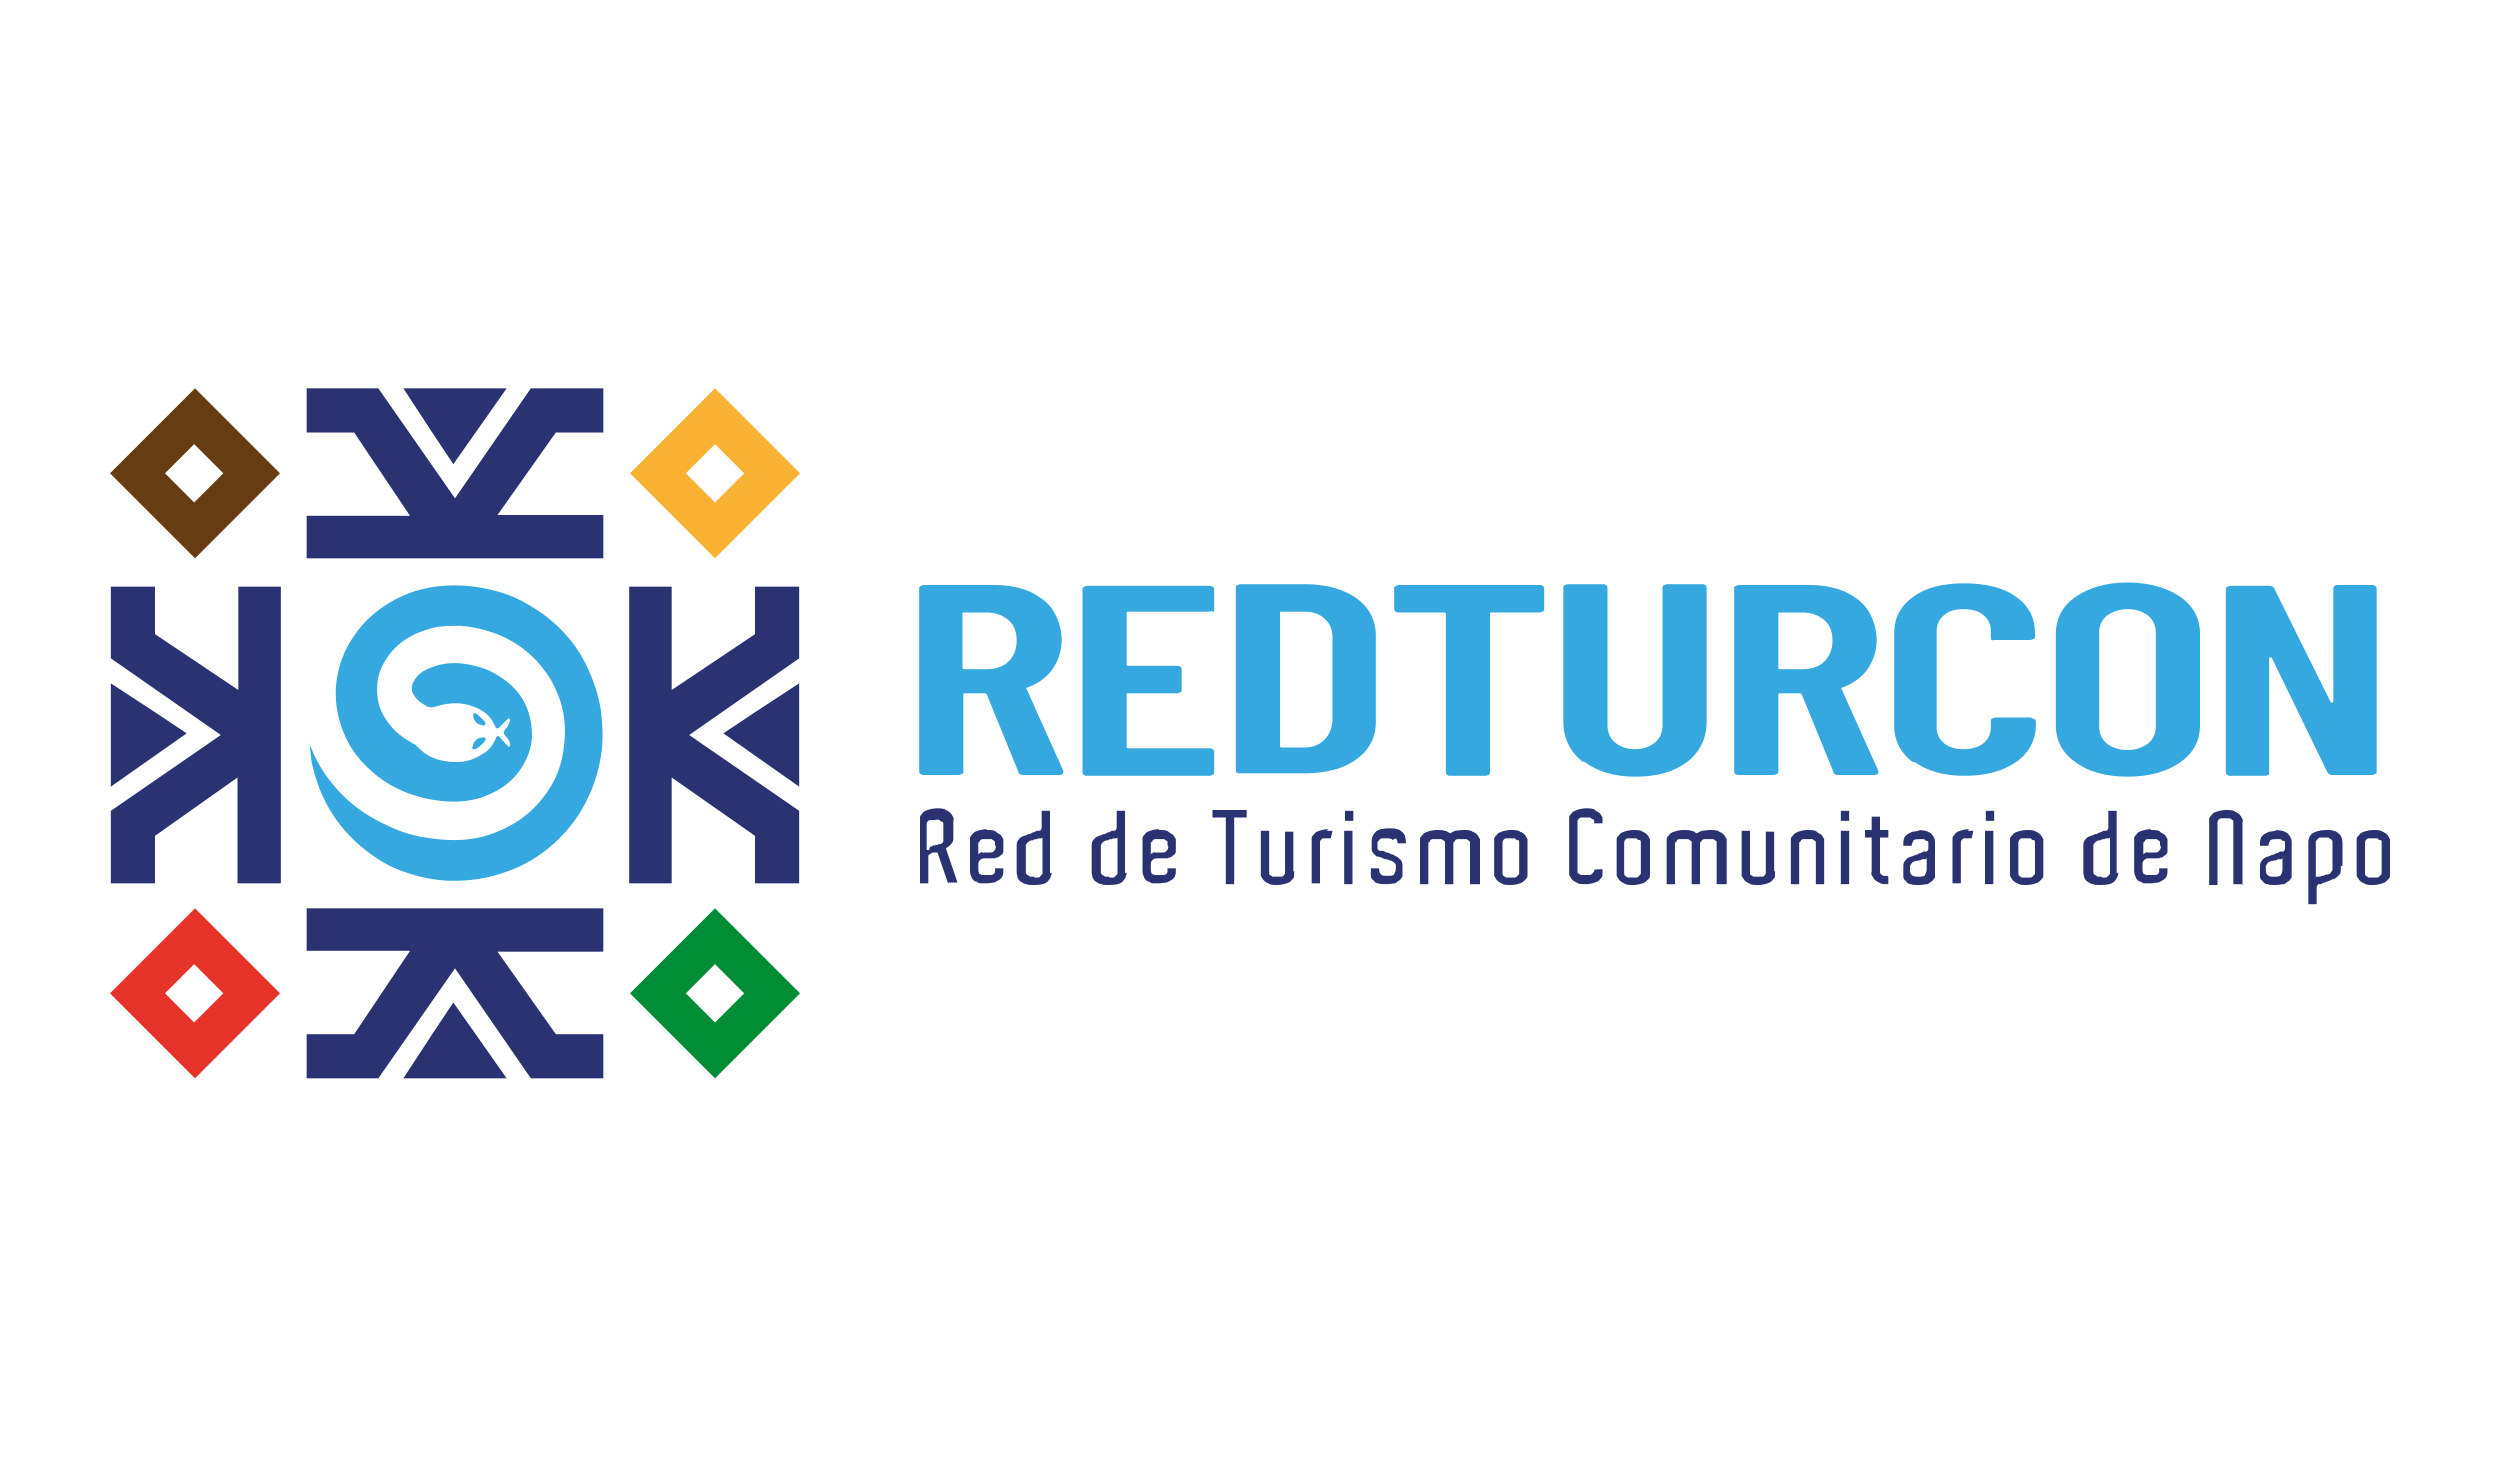 <?xml version="1.0" encoding="UTF-8"?>
<svg xmlns="http://www.w3.org/2000/svg" version="1.1" viewBox="0 0 300 175.4">
  <defs>
    <style>
      .cls-1 {
        fill: #008d36;
      }

      .cls-2 {
        fill: #663c13;
      }

      .cls-3 {
        fill: #2a3272;
      }

      .cls-4 {
        fill: #e5332a;
      }

      .cls-5 {
        fill: #f8b133;
      }

      .cls-6 {
        fill: #35a8e0;
      }
    </style>
  </defs>
  <!-- Generator: Adobe Illustrator 28.6.0, SVG Export Plug-In . SVG Version: 1.2.0 Build 709)  -->
  <g>
    <g id="Capa_1">
      <g>
        <g>
          <path class="cls-6" d="M37.1,89.2c.1.2.2.5.3.7.8,2,2,3.7,3.4,5.2,1.8,1.9,3.9,3.2,6.2,4.2,1.3.6,2.7,1,4,1.2,2.5.4,4.9.5,7.3-.2,2.6-.8,5-2.2,6.8-4.5,1.3-1.6,2.2-3.5,2.5-5.7.4-2.5.2-4.9-.8-7.1-.6-1.5-1.5-2.7-2.5-3.8-1.3-1.3-2.7-2.3-4.4-3-1.5-.6-3.1-1-4.7-1.1-1.4,0-2.8,0-4.1.5-1.9.6-3.5,1.6-4.7,3.4-.9,1.3-1.3,2.8-1.1,4.5.1,1.4.7,2.5,1.5,3.5.8,1,1.8,1.7,2.9,2.3.2,0,.3.3.5.4.8.9,1.9,1.4,3,1.6,1.6.3,3.1.2,4.5-.7.8-.4,1.4-1,1.8-2,.1-.3.3-.4.5-.1.3.3.6.7.9,1,0,0,.2.2.2.1,0,0,.2-.2.1-.3,0-.2-.1-.5-.3-.7-.6-.7-.6-.7,0-1.4.1-.2.2-.4.3-.7,0,0,0-.2-.1-.3,0,0-.2,0-.2.1-.3.3-.6.6-.9.9-.3.3-.5.3-.6-.1-.4-.9-1-1.5-1.7-1.9-1.8-1-3.6-1-5.5-.4-.3.1-.6.1-.9,0-.5-.3-1.1-.6-1.5-1.2-.5-.6-.5-1.3-.1-1.9.4-.8,1.1-1.2,1.8-1.5,1.6-.7,3.3-.8,5-.4,1,.2,2,.5,3,1.1,2.4,1.4,4,3.3,4.3,6.5.2,1.7-.3,3.3-1.2,4.7-1.2,1.9-2.9,2.9-4.8,3.6-1.9.6-3.8.6-5.7.3-1.9-.3-3.7-.9-5.4-1.9-1-.6-1.9-1.3-2.7-2.1-1.1-1.1-2-2.3-2.6-3.7-.8-1.8-1.2-3.7-1.1-5.8.2-2.5,1-4.6,2.4-6.5.9-1.3,2-2.3,3.3-3.2,1.9-1.3,4-2.1,6.2-2.4,1.6-.2,3.1-.2,4.7,0,2.2.3,4.4.9,6.4,2.1,3,1.7,5.5,4.1,7.1,7.4.8,1.7,1.4,3.4,1.7,5.3.2,1.6.3,3.3.1,4.9-.3,2.5-1.1,4.8-2.3,6.9-.9,1.6-2.1,3-3.4,4.2-1.8,1.6-3.8,2.8-6,3.5-2,.7-4,1-6.1,1-2.2,0-4.4-.5-6.5-1.3-1.8-.7-3.4-1.8-4.9-3.1-2.7-2.4-4.6-5.5-5.5-9.4-.2-.7-.2-1.5-.3-2.2,0-.1,0-.2,0-.4,0,0,0,0,0,0Z"/>
          <path class="cls-6" d="M57.9,88.5c0,0,.2,0,.2,0,.2,0,.2.2.1.4-.3.4-.7.8-1.2,1-.3,0-.4,0-.3-.3.1-.6.6-1.1,1.2-1.1Z"/>
          <path class="cls-6" d="M57.9,87c-.6,0-1.1-.5-1.1-1.1,0-.1,0-.3,0-.3,0,0,.2,0,.3,0,.4.3.7.6,1,.9,0,0,.1.2.2.4-.1,0-.2.1-.3.2,0,0,0,0-.1,0Z"/>
        </g>
        <path class="cls-1" d="M85.8,109l-10.2,10.2,10.2,10.2,10.2-10.2-10.2-10.2ZM82.3,119.2l3.5-3.5,3.5,3.5-3.5,3.5-3.5-3.5Z"/>
        <path class="cls-5" d="M85.8,46.6l-10.2,10.2,10.2,10.2,10.2-10.2-10.2-10.2ZM82.3,56.8l3.5-3.5,3.5,3.5-3.5,3.5-3.5-3.5Z"/>
        <path class="cls-4" d="M23.4,109l-10.2,10.2,10.2,10.2,10.2-10.2-10.2-10.2ZM19.8,119.2l3.5-3.5,3.5,3.5-3.5,3.5-3.5-3.5Z"/>
        <path class="cls-2" d="M23.4,46.6l-10.2,10.2,10.2,10.2,10.2-10.2-10.2-10.2ZM19.8,56.8l3.5-3.5,3.5,3.5-3.5,3.5-3.5-3.5Z"/>
        <g>
          <path class="cls-6" d="M122.2,92.6l-3.8-9.3c0,0-.1-.1-.2-.1h-2.4c-.2,0-.2,0-.2.2v9.2c0,.1,0,.2-.2.3-.1,0-.2.1-.4.1h-4.1c-.2,0-.3,0-.4-.1-.1,0-.2-.2-.2-.3v-22c0-.1,0-.2.2-.3.1,0,.2-.1.4-.1h8.5c1.6,0,3,.3,4.2.8,1.2.6,2.2,1.3,2.8,2.3s1,2.2,1,3.5-.4,2.5-1.1,3.5-1.7,1.7-3,2.2c-.1,0-.2,0-.1.2l4.4,9.8s0,0,0,.2c0,.2-.2.3-.5.3h-4.3c-.3,0-.5-.1-.6-.3ZM115.5,73.6v6.5c0,.1,0,.2.2.2h2.7c1.1,0,2-.3,2.6-.9s1-1.4,1-2.5-.3-1.9-1-2.5c-.7-.6-1.6-.9-2.6-.9h-2.7c-.2,0-.2,0-.2.2Z"/>
          <path class="cls-6" d="M145.5,73.3c-.1,0-.2.1-.4.1h-9.7c-.2,0-.2,0-.2.2v6.1c0,.1,0,.2.2.2h5.8c.1,0,.3,0,.4.1.1,0,.2.2.2.3v2.5c0,.1,0,.2-.2.3-.1,0-.2.1-.4.1h-5.8c-.2,0-.2,0-.2.2v6.2c0,.1,0,.2.2.2h9.7c.1,0,.3,0,.4.1.1,0,.2.2.2.3v2.5c0,.1,0,.2-.2.3-.1,0-.2.1-.4.1h-14.6c-.2,0-.3,0-.4-.1-.1,0-.2-.2-.2-.3v-22c0-.1,0-.2.2-.3.1,0,.2-.1.4-.1h14.6c.1,0,.3,0,.4.1.1,0,.2.2.2.3v2.5c0,.1,0,.2-.2.3Z"/>
          <path class="cls-6" d="M148.5,92.8c-.1,0-.2-.2-.2-.3v-22c0-.1,0-.2.2-.3.1,0,.2-.1.4-.1h7.7c2.6,0,4.6.6,6.2,1.7,1.5,1.1,2.3,2.6,2.3,4.5v10.3c0,1.9-.8,3.4-2.3,4.5-1.5,1.1-3.6,1.7-6.2,1.7h-7.7c-.2,0-.3,0-.4-.1ZM153.8,89.7h2.7c1,0,1.8-.3,2.4-.9s.9-1.3,1-2.3v-9.9c0-1-.3-1.8-.9-2.3-.6-.6-1.4-.9-2.5-.9h-2.7c-.2,0-.2,0-.2.2v15.9c0,.1,0,.2.2.2Z"/>
          <path class="cls-6" d="M185.1,70.3c.1,0,.2.2.2.3v2.5c0,.1,0,.2-.2.3-.1,0-.2.1-.4.1h-5.7c-.2,0-.2,0-.2.2v19c0,.1,0,.2-.2.3-.1,0-.2.1-.4.1h-4.1c-.2,0-.3,0-.4-.1-.1,0-.2-.2-.2-.3v-19c0-.1,0-.2-.2-.2h-5.4c-.2,0-.3,0-.4-.1-.1,0-.2-.2-.2-.3v-2.5c0-.1,0-.2.2-.3.1,0,.2-.1.4-.1h16.8c.1,0,.3,0,.4.1Z"/>
          <path class="cls-6" d="M189.9,91.4c-1.5-1.2-2.3-2.8-2.3-4.8v-16.1c0-.1,0-.2.2-.3.1,0,.2-.1.4-.1h4.1c.1,0,.3,0,.4.1.1,0,.2.2.2.3v16.5c0,.9.3,1.6.9,2.1.6.5,1.4.8,2.4.8s1.8-.3,2.4-.8c.6-.5.9-1.2.9-2.1v-16.5c0-.1,0-.2.2-.3.1,0,.2-.1.4-.1h4.1c.2,0,.3,0,.4.1.1,0,.2.2.2.3v16.1c0,2-.8,3.6-2.3,4.8-1.6,1.2-3.6,1.8-6.2,1.8s-4.6-.6-6.2-1.8Z"/>
          <path class="cls-6" d="M220,92.6l-3.8-9.3c0,0-.1-.1-.2-.1h-2.4c-.2,0-.2,0-.2.2v9.2c0,.1,0,.2-.2.3-.1,0-.2.1-.4.1h-4.1c-.2,0-.3,0-.4-.1-.1,0-.2-.2-.2-.3v-22c0-.1,0-.2.2-.3.1,0,.2-.1.4-.1h8.5c1.6,0,3,.3,4.2.8,1.2.6,2.2,1.3,2.8,2.3s1,2.2,1,3.5-.4,2.5-1.1,3.5-1.7,1.7-3,2.2c-.1,0-.2,0-.1.2l4.4,9.8s0,0,0,.2c0,.2-.2.3-.5.3h-4.3c-.3,0-.5-.1-.6-.3ZM213.4,73.6v6.5c0,.1,0,.2.2.2h2.7c1.1,0,2-.3,2.6-.9s1-1.4,1-2.5-.3-1.9-1-2.5c-.7-.6-1.6-.9-2.6-.9h-2.7c-.2,0-.2,0-.2.2Z"/>
          <path class="cls-6" d="M229.6,91.5c-1.5-1.1-2.3-2.6-2.3-4.4v-11.1c0-1.9.8-3.3,2.3-4.4,1.5-1.1,3.6-1.6,6.1-1.6s4.7.5,6.2,1.6c1.6,1.1,2.3,2.6,2.3,4.4v.4c0,.1,0,.2-.2.3-.1,0-.2.1-.4.1h-4.2c-.4.1-.5,0-.5-.3v-.8c0-.8-.3-1.4-.9-1.9-.6-.5-1.4-.7-2.4-.7s-1.7.2-2.3.7c-.6.5-.9,1.1-.9,1.9v11.6c0,.8.3,1.4.9,1.9.6.5,1.4.7,2.3.7s1.8-.2,2.4-.7c.6-.5.9-1.1.9-1.9v-.8c0-.1,0-.2.2-.3.1,0,.2-.1.4-.1h4.2c.2.1.3.2.4.2.1,0,.2.2.2.3v.4c0,1.8-.8,3.3-2.3,4.4-1.6,1.1-3.6,1.7-6.2,1.7s-4.6-.6-6.1-1.7Z"/>
          <path class="cls-6" d="M249.1,91.5c-1.6-1.1-2.4-2.6-2.4-4.5v-10.9c0-1.9.8-3.4,2.4-4.5,1.6-1.1,3.7-1.7,6.2-1.7s4.7.6,6.3,1.7c1.6,1.1,2.4,2.6,2.4,4.5v10.9c0,1.9-.8,3.4-2.4,4.5-1.6,1.1-3.7,1.7-6.3,1.7s-4.7-.6-6.2-1.7ZM257.8,89.2c.6-.5.9-1.2.9-2v-11.3c0-.8-.3-1.5-.9-2s-1.5-.8-2.5-.8-1.8.3-2.5.8c-.6.5-.9,1.2-.9,2v11.3c0,.8.3,1.5.9,2,.6.5,1.4.8,2.5.8s1.8-.3,2.5-.8Z"/>
          <path class="cls-6" d="M280.1,70.3c.1,0,.2-.1.4-.1h4.1c.2,0,.3,0,.4.1.1,0,.2.2.2.3v22c0,.1,0,.2-.2.3-.1,0-.2.1-.4.1h-4.7c-.3,0-.5-.1-.6-.3l-6.7-13.8c0,0,0,0-.2,0,0,0-.1,0-.1.1v13.7c0,.1,0,.2-.1.3-.1,0-.2.1-.4.1h-4.1c-.2,0-.3,0-.4-.1-.1,0-.2-.2-.2-.3v-22c0-.1,0-.2.2-.3.1,0,.2-.1.4-.1h4.6c.3,0,.5.1.6.3l6.8,13.7c0,0,0,0,.2,0,0,0,.1,0,.1-.1v-13.6c0-.1,0-.2.2-.3Z"/>
        </g>
        <g>
          <path class="cls-3" d="M113.8,106.1l-1.3-3.8c0,0-.2,0-.2,0,0,0-.1,0-.2,0h-.2c0,0-.2.1-.3.2,0,0-.1,0-.2.2,0,0,0,.2,0,.3v3h-1v-7.5c0,0,0-.2,0-.4s.1-.3.3-.5c.1-.2.3-.3.6-.4.3-.1.7-.2,1.1-.2s.9,0,1.1.2c.3.1.5.3.6.4s.2.3.3.5,0,.3,0,.4v2c0,.3,0,.5-.2.7-.1.2-.4.4-.7.6l1.4,4.1h-1.1ZM111.6,101.6c.1,0,.2,0,.3-.1s.2,0,.4-.1c.1,0,.2,0,.3-.1h.1c0,0,0,0,.1,0,.2,0,.3-.2.4-.3,0-.1,0-.2,0-.3v-1.6h0c0-.1,0-.2,0-.3,0,0,0-.2-.2-.2,0,0-.2-.1-.3-.2s-.3,0-.6,0-.4,0-.5,0-.2.1-.3.2-.1.2-.1.3c0,0,0,.2,0,.2h0v2.9c0,0,.2,0,.3,0Z"/>
          <path class="cls-3" d="M118.4,99.6c.5,0,.9,0,1.1.2s.5.3.6.4c.1.2.2.3.3.5,0,.2,0,.3,0,.4v.3h0v.3c0,.1,0,.3,0,.5s-.2.4-.4.5c0,0-.2.2-.3.2-.1,0-.2,0-.3.1-.1,0-.2,0-.3,0h-.9c-.2,0-.4,0-.6.2s-.2.3-.2.6v.5c0,.2,0,.3.1.5,0,0,0,.1.1.1s.1,0,.2.1c0,0,.1,0,.2,0s.2,0,.4,0,.4,0,.5,0c.1,0,.2,0,.3-.1.1,0,.2-.2.2-.3,0-.1,0-.2,0-.4h1v.3c0,.2,0,.4-.1.6,0,.2-.2.3-.4.5-.1,0-.3.2-.6.3-.2,0-.6.1-.9.1s-.5,0-.7,0c-.2,0-.4-.1-.5-.2-.2,0-.3-.1-.4-.2,0,0-.2-.2-.2-.3-.1-.2-.2-.5-.2-.7v-3.3h0v-.3c0,0,0-.2,0-.4,0-.2.1-.3.3-.5.1-.2.3-.3.6-.4.3-.1.7-.2,1.1-.2ZM119.4,101.4h0c0-.2,0-.3,0-.3,0,0,0-.2-.1-.2,0,0-.2-.1-.3-.2-.1,0-.3,0-.5,0s-.4,0-.6,0c-.1,0-.3.1-.3.2,0,0-.1.2-.2.2,0,0,0,.2,0,.2h0v1.3c0,0,0-.1.1-.2,0,0,.1,0,.2-.1s.1,0,.2,0c0,0,.1,0,.2,0h.7c.2,0,.3,0,.5-.2.1-.1.2-.3.2-.5h0Z"/>
          <path class="cls-3" d="M126.2,104.7c0,.4-.2.8-.5,1.1-.3.3-.9.4-1.6.4s-.7,0-.9-.1c-.3,0-.5-.2-.7-.3-.2-.1-.3-.3-.4-.5,0-.2-.1-.4-.1-.6v-.3h0v-2.5h0v-.3c0-.3,0-.6.2-.8.2-.3.4-.4.7-.5.1,0,.3-.1.5-.2.2,0,.4-.1.5-.2.2,0,.3-.1.5-.2.1,0,.2,0,.2,0,0,0,0,0,.1,0,0,0,.1,0,.2-.1,0,0,0-.1.1-.2,0,0,0-.2,0-.3v-1.8h1v7.5ZM124.1,105.3c.2,0,.4,0,.5,0,.1,0,.2-.1.3-.2s.1-.2.2-.2c0,0,0-.2,0-.3v-2.6h0v-1.6c0,0,0,.2-.1.2,0,0-.1,0-.2,0-.1,0-.3,0-.4.1-.1,0-.3,0-.4.1s-.3,0-.4.1c0,0-.2.1-.3.2,0,0-.1.1-.2.3,0,.1,0,.2,0,.4h0v2.6c0,.1,0,.2,0,.3,0,0,0,.2.2.3s.2.1.3.2c.1,0,.3,0,.5,0Z"/>
          <path class="cls-3" d="M135.2,104.7c0,.4-.2.8-.5,1.1-.3.3-.9.4-1.6.4s-.7,0-.9-.1c-.3,0-.5-.2-.7-.3-.2-.1-.3-.3-.4-.5,0-.2-.1-.4-.1-.6v-.3h0v-2.5h0v-.3c0-.3,0-.6.2-.8.2-.3.4-.4.7-.5.1,0,.3-.1.5-.2.2,0,.4-.1.5-.2.2,0,.3-.1.5-.2.1,0,.2,0,.2,0,0,0,0,0,.1,0,0,0,.1,0,.2-.1,0,0,0-.1.1-.2,0,0,0-.2,0-.3v-1.8h1v7.5ZM133.1,105.3c.2,0,.4,0,.5,0,.1,0,.2-.1.3-.2s.1-.2.2-.2c0,0,0-.2,0-.3v-2.6h0v-1.6c0,0,0,.2-.1.2,0,0-.1,0-.2,0-.1,0-.3,0-.4.1-.1,0-.3,0-.4.1s-.3,0-.4.1c0,0-.2.1-.3.2,0,0-.1.1-.2.3,0,.1,0,.2,0,.4h0v2.6c0,.1,0,.2,0,.3,0,0,0,.2.2.3s.2.1.3.2c.1,0,.3,0,.5,0Z"/>
          <path class="cls-3" d="M139.1,99.6c.5,0,.9,0,1.1.2s.5.3.6.4c.1.2.2.3.3.5,0,.2,0,.3,0,.4v.3h0v.3c0,.1,0,.3,0,.5s-.2.4-.4.5c0,0-.2.2-.3.2-.1,0-.2,0-.3.1-.1,0-.2,0-.3,0h-.9c-.2,0-.4,0-.6.2s-.2.3-.2.6v.5c0,.2,0,.3.1.5,0,0,0,.1.1.1s.1,0,.2.1c0,0,.1,0,.2,0s.2,0,.4,0,.4,0,.5,0c.1,0,.2,0,.3-.1.1,0,.2-.2.2-.3,0-.1,0-.2,0-.4h1v.3c0,.2,0,.4-.1.6,0,.2-.2.3-.4.5-.1,0-.3.2-.6.3-.2,0-.6.1-.9.1s-.5,0-.7,0c-.2,0-.4-.1-.5-.2-.2,0-.3-.1-.4-.2,0,0-.2-.2-.2-.3-.1-.2-.2-.5-.2-.7v-3.3h0v-.3c0,0,0-.2,0-.4,0-.2.1-.3.3-.5.1-.2.3-.3.6-.4.3-.1.7-.2,1.1-.2ZM140.1,101.4h0c0-.2,0-.3,0-.3,0,0,0-.2-.1-.2,0,0-.2-.1-.3-.2-.1,0-.3,0-.5,0s-.4,0-.6,0c-.1,0-.3.1-.3.2,0,0-.1.2-.2.2,0,0,0,.2,0,.2h0v1.3c0,0,0-.1.1-.2,0,0,.1,0,.2-.1s.1,0,.2,0c0,0,.1,0,.2,0h.7c.2,0,.3,0,.5-.2.1-.1.2-.3.2-.5h0Z"/>
          <path class="cls-3" d="M149.7,98.1h-1.6v8h-1v-8h-1.6v-.9h4.1v.9Z"/>
          <path class="cls-3" d="M155.3,104.5v.2c0,0,0,.2,0,.4s-.1.3-.3.5c-.1.2-.3.3-.6.4-.3.1-.7.2-1.1.2s-.9,0-1.1-.2c-.3-.1-.5-.3-.6-.4-.1-.2-.2-.3-.3-.5,0-.2,0-.3,0-.4h0v-5h1v4.7h0c0,.2,0,.3,0,.4,0,0,0,.2.1.2,0,0,.2.1.3.2.1,0,.3,0,.5,0s.4,0,.6,0c.1,0,.2-.1.3-.2,0,0,.1-.2.1-.2,0,0,0-.2,0-.2h0c0-.1,0-.1,0-.1v-4.7h1v4.8Z"/>
          <path class="cls-3" d="M159.2,99.7c.1,0,.3,0,.4,0,.1,0,.2,0,.3,0l-.2.9c0,0-.2,0-.2,0,0,0-.1,0-.2,0-.2,0-.4,0-.5,0s-.2.1-.3.2c0,0-.1.2-.1.2,0,0,0,.2,0,.2h0v4.8h-1v-5c0,0,0-.2,0-.4s.1-.3.3-.5c.1-.2.3-.3.6-.4.3-.1.7-.2,1.1-.2Z"/>
          <path class="cls-3" d="M162.4,97.3v1.2h-1v-1.2h1ZM161.3,99.7h1v6.4h-1v-6.4Z"/>
          <path class="cls-3" d="M167.1,100.8c-.1-.2-.4-.2-.8-.2s-.4,0-.5,0c-.1,0-.2.1-.3.2s-.1.2-.2.2c0,0,0,.2,0,.3v.2c0,0,0,.2,0,.3,0,0,0,.1.1.2s0,0,.2.1c0,0,0,0,.1,0,0,0,.1,0,.2,0s.3.1.5.2c.2,0,.4.1.5.2.2,0,.4.1.5.2.3.1.5.3.7.5.2.3.2.5.2.8v.6c0,.1,0,.3,0,.5,0,.2-.2.3-.3.5-.2.1-.4.3-.6.4-.3,0-.6.1-1,.1s-.8,0-1-.1c-.3,0-.5-.2-.6-.4-.2-.1-.3-.3-.3-.5,0-.2,0-.3,0-.5v-.4h1c0,.3,0,.5.2.7.1.2.4.2.8.2s.7,0,.8-.2.2-.4.2-.7,0-.3,0-.4c0-.1-.1-.2-.2-.3,0,0-.2-.1-.3-.2-.2,0-.5-.2-.7-.2-.2,0-.4-.1-.5-.2-.2,0-.3-.1-.4-.1,0,0-.2,0-.3-.1s-.2-.2-.3-.3c0-.1-.2-.2-.2-.4,0-.2,0-.3,0-.5v-.6c0-.4.2-.8.5-1.1.3-.3.9-.4,1.6-.4s.7,0,.9.1c.3,0,.5.2.6.3.2.1.3.3.4.5,0,.2.1.4.1.6v.3h-1c0-.2,0-.4-.2-.6Z"/>
          <path class="cls-3" d="M177.4,106.1h-1v-4.7h0c0-.2,0-.3,0-.3,0,0,0-.2-.1-.2,0,0-.2-.1-.3-.2-.1,0-.3,0-.5,0s-.4,0-.6,0c-.1,0-.3.1-.3.2,0,0-.1.2-.2.2,0,0,0,.2,0,.2h0v4.8h-1v-4.7h0c0-.2,0-.3,0-.3,0,0,0-.2-.1-.2,0,0-.2-.1-.3-.2-.1,0-.3,0-.5,0s-.4,0-.6,0c-.1,0-.3.1-.3.2s-.1.2-.2.2c0,0,0,.2,0,.2h0v4.8h-1v-5c0,0,0-.2,0-.4,0-.2.1-.3.3-.5.1-.2.3-.3.6-.4s.7-.2,1.1-.2.7,0,1,.1c.2,0,.4.2.6.3.2-.1.4-.2.6-.3.2,0,.6-.1,1-.1s.9,0,1.1.2c.3.1.5.3.6.4.1.2.2.3.3.5,0,.2,0,.3,0,.4h0v5Z"/>
          <path class="cls-3" d="M183.3,104.5v.2c0,0,0,.2,0,.4,0,.2-.1.3-.3.5s-.3.3-.6.4c-.3.1-.7.2-1.1.2s-.9,0-1.1-.2c-.3-.1-.5-.3-.6-.4-.1-.2-.2-.3-.3-.5,0-.2,0-.3,0-.4h0v-3.6c0,0,0-.2,0-.4,0-.2.1-.3.3-.5.1-.2.3-.3.6-.4s.7-.2,1.1-.2.9,0,1.1.2c.3.1.5.3.6.4.1.2.2.3.3.5,0,.2,0,.3,0,.4v3.4ZM182.3,104.4v-3h0c0-.2,0-.3,0-.4,0,0,0-.2-.2-.2s-.2-.1-.3-.2c-.1,0-.3,0-.6,0s-.4,0-.5,0c-.1,0-.2.1-.3.2,0,0-.1.2-.1.3,0,0,0,.2,0,.2h0v3.1h0c0,.2,0,.3,0,.4,0,0,0,.2.1.3,0,0,.2.1.3.2.1,0,.3,0,.5,0s.4,0,.6,0c.1,0,.2-.1.3-.2s.1-.2.2-.2c0,0,0-.2,0-.2h0Z"/>
          <path class="cls-3" d="M191.3,98.9h0c0-.2,0-.3,0-.4,0,0,0-.2-.2-.2,0,0-.2-.1-.3-.2-.1,0-.3,0-.6,0s-.4,0-.5,0c-.1,0-.2.1-.3.2s-.1.2-.1.2c0,0,0,.2,0,.2h0v5.6h0c0,.2,0,.3,0,.3,0,0,0,.2.1.2,0,0,.2.1.3.2.1,0,.3,0,.5,0s.4,0,.6,0c.1,0,.2-.1.3-.2,0,0,.1-.2.2-.2,0,0,0-.2,0-.2h0c0-.1,1-.1,1-.1v.3c0,0,0,.2,0,.4s-.1.3-.3.5c-.1.2-.3.3-.6.4-.3.1-.7.2-1.1.2s-.9,0-1.1-.2c-.3-.1-.5-.3-.6-.4-.1-.2-.2-.3-.3-.5,0-.2,0-.3,0-.4v-6.1c0,0,0-.2,0-.4,0-.2.1-.3.3-.5.1-.2.4-.3.6-.4.3-.1.7-.2,1.1-.2s.9,0,1.1.2.5.3.6.4c.1.2.2.3.3.5,0,.2,0,.3,0,.4v.3h-1Z"/>
          <path class="cls-3" d="M198,104.5v.2c0,0,0,.2,0,.4,0,.2-.1.3-.3.5s-.3.3-.6.4c-.3.1-.7.2-1.1.2s-.9,0-1.1-.2c-.3-.1-.5-.3-.6-.4-.1-.2-.2-.3-.3-.5,0-.2,0-.3,0-.4h0v-3.6c0,0,0-.2,0-.4,0-.2.1-.3.3-.5.1-.2.3-.3.6-.4s.7-.2,1.1-.2.9,0,1.1.2c.3.1.5.3.6.4.1.2.2.3.3.5,0,.2,0,.3,0,.4v3.4ZM196.9,104.4v-3h0c0-.2,0-.3,0-.4,0,0,0-.2-.2-.2s-.2-.1-.3-.2c-.1,0-.3,0-.6,0s-.4,0-.5,0c-.1,0-.2.1-.3.2,0,0-.1.2-.1.3,0,0,0,.2,0,.2h0v3.1h0c0,.2,0,.3,0,.4,0,0,0,.2.1.3,0,0,.2.1.3.2.1,0,.3,0,.5,0s.4,0,.6,0c.1,0,.2-.1.3-.2s.1-.2.2-.2c0,0,0-.2,0-.2h0Z"/>
          <path class="cls-3" d="M207,106.1h-1v-4.7h0c0-.2,0-.3,0-.3,0,0,0-.2-.1-.2,0,0-.2-.1-.3-.2-.1,0-.3,0-.5,0s-.4,0-.6,0c-.1,0-.3.1-.3.2,0,0-.1.2-.2.2,0,0,0,.2,0,.2h0v4.8h-1v-4.7h0c0-.2,0-.3,0-.3,0,0,0-.2-.1-.2,0,0-.2-.1-.3-.2-.1,0-.3,0-.5,0s-.4,0-.6,0c-.1,0-.3.1-.3.2s-.1.2-.2.2c0,0,0,.2,0,.2h0v4.8h-1v-5c0,0,0-.2,0-.4,0-.2.1-.3.3-.5.1-.2.3-.3.6-.4s.7-.2,1.1-.2.7,0,1,.1c.2,0,.4.2.6.3.2-.1.4-.2.6-.3.2,0,.6-.1,1-.1s.9,0,1.1.2c.3.1.5.3.6.4.1.2.2.3.3.5,0,.2,0,.3,0,.4h0v5Z"/>
          <path class="cls-3" d="M213,104.5v.2c0,0,0,.2,0,.4s-.1.3-.3.5c-.1.2-.3.3-.6.4-.3.1-.7.2-1.1.2s-.9,0-1.1-.2c-.3-.1-.5-.3-.6-.4-.1-.2-.2-.3-.3-.5,0-.2,0-.3,0-.4h0v-5h1v4.7h0c0,.2,0,.3,0,.4,0,0,0,.2.1.2,0,0,.2.1.3.2.1,0,.3,0,.5,0s.4,0,.6,0c.1,0,.2-.1.3-.2,0,0,.1-.2.1-.2,0,0,0-.2,0-.2h0c0-.1,0-.1,0-.1v-4.7h1v4.8Z"/>
          <path class="cls-3" d="M218.9,106.1h-1v-4.7h0c0-.2,0-.3,0-.3,0,0,0-.2-.1-.2,0,0-.2-.1-.3-.2-.1,0-.3,0-.5,0s-.4,0-.6,0c-.1,0-.3.1-.3.2,0,0-.1.2-.2.2,0,0,0,.2,0,.2h0v4.8h-1v-5c0,0,0-.2,0-.4,0-.2.1-.3.3-.5.1-.2.4-.3.6-.4.3-.1.7-.2,1.1-.2s.9,0,1.1.2.5.3.6.4c.1.2.2.3.3.5,0,.2,0,.3,0,.4h0v5Z"/>
          <path class="cls-3" d="M221.9,97.3v1.2h-1v-1.2h1ZM220.9,99.7h1v6.4h-1v-6.4Z"/>
          <path class="cls-3" d="M226.6,105.2v.9c-.5,0-.9,0-1.1-.2-.3-.1-.5-.3-.6-.4-.1-.2-.2-.3-.3-.5s0-.3,0-.4v-4.1h-.8v-.9h.8v-1.6h1v1.6h1v.9h-1v3.8h0c0,.2,0,.3,0,.3,0,0,0,.2.1.3s.2.1.3.2c.1,0,.3,0,.5,0h0Z"/>
          <path class="cls-3" d="M230.1,99.6c.7,0,1.2.1,1.6.4.3.3.5.6.5,1.1v3.6c0,.1,0,.3,0,.5,0,.2-.2.3-.3.5-.2.1-.4.3-.6.4-.3,0-.6.1-1,.1s-.8,0-1-.1c-.3,0-.5-.2-.6-.4-.2-.1-.3-.3-.3-.5,0-.2,0-.3,0-.5v-.6c0-.3,0-.6.2-.8.2-.3.4-.4.7-.5.1,0,.3-.1.5-.2.2,0,.4-.1.5-.2.2,0,.3-.1.5-.2s.2,0,.2,0c0,0,0,0,.1,0,0,0,.1,0,.2-.1s0-.1.1-.2c0,0,0-.2,0-.3v-.2c0,0,0-.2,0-.3,0,0,0-.2-.2-.2s-.2-.1-.3-.2c-.1,0-.3,0-.5,0-.4,0-.7,0-.8.2-.1.2-.2.4-.2.6h-1v-.3c0-.2,0-.4.1-.6,0-.2.2-.3.4-.5.2-.1.4-.2.6-.3.3,0,.6-.1.9-.1ZM231.2,102.9c0,0,0,.1-.1.2,0,0-.1,0-.2,0-.1,0-.3,0-.4.1s-.3,0-.4.1c-.1,0-.3,0-.4.1,0,0-.2,0-.3.2,0,0-.1.1-.2.3,0,.1,0,.2,0,.4,0,.3,0,.5.2.7s.4.2.8.2.7,0,.8-.2c.1-.2.2-.4.2-.7v-1.5Z"/>
          <path class="cls-3" d="M236.1,99.7c.1,0,.3,0,.4,0,.1,0,.2,0,.3,0l-.2.9c0,0-.2,0-.2,0,0,0-.1,0-.2,0-.2,0-.4,0-.5,0s-.2.1-.3.2c0,0-.1.2-.1.2,0,0,0,.2,0,.2h0v4.8h-1v-5c0,0,0-.2,0-.4s.1-.3.3-.5c.1-.2.3-.3.6-.4.3-.1.7-.2,1.1-.2Z"/>
          <path class="cls-3" d="M239.3,97.3v1.2h-1v-1.2h1ZM238.2,99.7h1v6.4h-1v-6.4Z"/>
          <path class="cls-3" d="M245.2,104.5v.2c0,0,0,.2,0,.4,0,.2-.1.3-.3.5s-.3.3-.6.4c-.3.1-.7.2-1.1.2s-.9,0-1.1-.2c-.3-.1-.5-.3-.6-.4-.1-.2-.2-.3-.3-.5,0-.2,0-.3,0-.4h0v-3.6c0,0,0-.2,0-.4,0-.2.1-.3.3-.5.1-.2.3-.3.6-.4s.7-.2,1.1-.2.9,0,1.1.2c.3.1.5.3.6.4.1.2.2.3.3.5,0,.2,0,.3,0,.4v3.4ZM244.2,104.4v-3h0c0-.2,0-.3,0-.4,0,0,0-.2-.2-.2s-.2-.1-.3-.2c-.1,0-.3,0-.6,0s-.4,0-.5,0c-.1,0-.2.1-.3.2,0,0-.1.2-.1.3,0,0,0,.2,0,.2h0v3.1h0c0,.2,0,.3,0,.4,0,0,0,.2.1.3,0,0,.2.1.3.2.1,0,.3,0,.5,0s.4,0,.6,0c.1,0,.2-.1.3-.2s.1-.2.2-.2c0,0,0-.2,0-.2h0Z"/>
          <path class="cls-3" d="M254.2,104.7c0,.4-.2.8-.5,1.1-.3.3-.9.4-1.6.4s-.7,0-.9-.1c-.3,0-.5-.2-.7-.3-.2-.1-.3-.3-.4-.5,0-.2-.1-.4-.1-.6v-.3h0v-2.5h0v-.3c0-.3,0-.6.2-.8.2-.3.4-.4.7-.5.1,0,.3-.1.5-.2.2,0,.4-.1.5-.2.2,0,.3-.1.5-.2.1,0,.2,0,.2,0,0,0,0,0,.1,0,0,0,.1,0,.2-.1,0,0,0-.1.1-.2,0,0,0-.2,0-.3v-1.8h1v7.5ZM252.2,105.3c.2,0,.4,0,.5,0,.1,0,.2-.1.3-.2s.1-.2.2-.2c0,0,0-.2,0-.3v-2.6h0v-1.6c0,0,0,.2-.1.2,0,0-.1,0-.2,0-.1,0-.3,0-.4.1-.1,0-.3,0-.4.1s-.3,0-.4.1c0,0-.2.1-.3.2,0,0-.1.1-.2.3,0,.1,0,.2,0,.4h0v2.6c0,.1,0,.2,0,.3,0,0,0,.2.2.3s.2.1.3.2c.1,0,.3,0,.5,0Z"/>
          <path class="cls-3" d="M258.1,99.6c.5,0,.9,0,1.1.2s.5.3.6.4c.1.2.2.3.3.5,0,.2,0,.3,0,.4v.3h0v.3c0,.1,0,.3,0,.5s-.2.4-.4.5c0,0-.2.2-.3.2-.1,0-.2,0-.3.1-.1,0-.2,0-.3,0h-.9c-.2,0-.4,0-.6.2s-.2.3-.2.6v.5c0,.2,0,.3.1.5,0,0,0,.1.1.1s.1,0,.2.1c0,0,.1,0,.2,0s.2,0,.4,0,.4,0,.5,0c.1,0,.2,0,.3-.1.1,0,.2-.2.2-.3,0-.1,0-.2,0-.4h1v.3c0,.2,0,.4-.1.6,0,.2-.2.3-.4.5-.1,0-.3.2-.6.3-.2,0-.6.1-.9.1s-.5,0-.7,0c-.2,0-.4-.1-.5-.2-.2,0-.3-.1-.4-.2,0,0-.2-.2-.2-.3-.1-.2-.2-.5-.2-.7v-3.3h0v-.3c0,0,0-.2,0-.4,0-.2.1-.3.3-.5.1-.2.3-.3.6-.4.3-.1.7-.2,1.1-.2ZM259.2,101.4h0c0-.2,0-.3,0-.3,0,0,0-.2-.1-.2,0,0-.2-.1-.3-.2-.1,0-.3,0-.5,0s-.4,0-.6,0c-.1,0-.3.1-.3.2,0,0-.1.2-.2.2,0,0,0,.2,0,.2h0v1.3c0,0,0-.1.1-.2,0,0,.1,0,.2-.1s.1,0,.2,0c0,0,.1,0,.2,0h.7c.2,0,.3,0,.5-.2.1-.1.2-.3.2-.5h0Z"/>
          <path class="cls-3" d="M269,106.1h-1v-7.1h0c0-.2,0-.3,0-.4,0,0,0-.2-.1-.2,0,0-.2-.1-.3-.2-.1,0-.3,0-.6,0s-.4,0-.5,0c-.1,0-.2.1-.3.2,0,0-.1.2-.1.3,0,0,0,.2,0,.2h0v7.3h-1v-7.5c0,0,0-.2,0-.4s.1-.3.3-.5c.1-.2.3-.3.6-.4.3-.1.7-.2,1.1-.2s.9,0,1.1.2c.3.1.5.3.6.4s.2.3.3.5,0,.3,0,.4h0v7.5Z"/>
          <path class="cls-3" d="M272.9,99.6c.7,0,1.2.1,1.6.4.3.3.5.6.5,1.1v3.6c0,.1,0,.3,0,.5,0,.2-.2.3-.3.5-.2.1-.4.3-.6.4-.3,0-.6.1-1,.1s-.8,0-1-.1c-.3,0-.5-.2-.6-.4-.2-.1-.3-.3-.3-.5,0-.2,0-.3,0-.5v-.6c0-.3,0-.6.2-.8.2-.3.4-.4.7-.5.1,0,.3-.1.5-.2.2,0,.4-.1.5-.2.2,0,.3-.1.5-.2s.2,0,.2,0c0,0,0,0,.1,0,0,0,.1,0,.2-.1s0-.1.1-.2c0,0,0-.2,0-.3v-.2c0,0,0-.2,0-.3,0,0,0-.2-.2-.2s-.2-.1-.3-.2c-.1,0-.3,0-.5,0-.4,0-.7,0-.8.2-.1.2-.2.4-.2.6h-1v-.3c0-.2,0-.4.1-.6,0-.2.2-.3.4-.5.2-.1.4-.2.6-.3.3,0,.6-.1.9-.1ZM273.9,102.9c0,0,0,.1-.1.2,0,0-.1,0-.2,0-.1,0-.3,0-.4.1s-.3,0-.4.1c-.1,0-.3,0-.4.1,0,0-.2,0-.3.2,0,0-.1.1-.2.3,0,.1,0,.2,0,.4,0,.3,0,.5.2.7s.4.2.8.2.7,0,.8-.2c.1-.2.2-.4.2-.7v-1.5Z"/>
          <path class="cls-3" d="M280.9,103.9v.3c0,.3,0,.6-.2.8s-.4.4-.7.5c-.1,0-.3.1-.5.2s-.4.1-.5.2c-.2,0-.3.1-.5.2-.1,0-.2,0-.2,0,0,0,0,0-.1,0,0,0,0,0-.1.1,0,0,0,.1-.1.2,0,0,0,.2,0,.3v1.8h-1v-7.5c0-.4.2-.8.5-1s.9-.4,1.6-.4.7,0,.9.1c.3,0,.5.2.6.3.2.1.3.3.4.5,0,.2.1.4.1.6v2.8ZM279.9,101.3c0-.1,0-.2,0-.3,0,0,0-.2-.2-.3,0,0-.2-.1-.3-.2-.1,0-.3,0-.5,0s-.4,0-.5,0c-.1,0-.2.1-.3.2,0,0-.1.2-.2.2,0,0,0,.2,0,.3v2.6h0v1.6c0,0,0-.2.1-.2,0,0,.1,0,.2,0,.1,0,.3,0,.4-.1.1,0,.3,0,.4-.1s.3,0,.4-.1c.1,0,.2,0,.3-.2,0,0,.1-.1.2-.3,0-.1,0-.2,0-.4h0v-2.6Z"/>
          <path class="cls-3" d="M286.8,104.5v.2c0,0,0,.2,0,.4,0,.2-.1.3-.3.5s-.3.3-.6.4c-.3.1-.7.2-1.1.2s-.9,0-1.1-.2c-.3-.1-.5-.3-.6-.4-.1-.2-.2-.3-.3-.5,0-.2,0-.3,0-.4h0v-3.6c0,0,0-.2,0-.4,0-.2.1-.3.3-.5.1-.2.3-.3.6-.4s.7-.2,1.1-.2.9,0,1.1.2c.3.1.5.3.6.4.1.2.2.3.3.5,0,.2,0,.3,0,.4v3.4ZM285.8,104.4v-3h0c0-.2,0-.3,0-.4,0,0,0-.2-.2-.2s-.2-.1-.3-.2c-.1,0-.3,0-.6,0s-.4,0-.5,0c-.1,0-.2.1-.3.2,0,0-.1.2-.1.3,0,0,0,.2,0,.2h0v3.1h0c0,.2,0,.3,0,.4,0,0,0,.2.1.3,0,0,.2.1.3.2.1,0,.3,0,.5,0s.4,0,.6,0c.1,0,.2-.1.3-.2s.1-.2.2-.2c0,0,0-.2,0-.2h0Z"/>
        </g>
        <g>
          <polygon class="cls-3" points="72.4 46.6 72.4 51.9 66.7 51.9 59.7 61.8 72.4 61.8 72.4 67 36.8 67 36.8 61.9 49.2 61.9 42.5 51.9 36.8 51.9 36.8 46.6 45.4 46.6 54.6 59.8 63.7 46.6 72.4 46.6"/>
          <polygon class="cls-3" points="52 52.1 54.4 55.7 60.8 46.6 48.4 46.6 52 52.1"/>
        </g>
        <g>
          <polygon class="cls-3" points="72.4 129.4 72.4 124.1 66.7 124.1 59.7 114.2 72.4 114.2 72.4 109 36.8 109 36.8 114.1 49.2 114.1 42.5 124.1 36.8 124.1 36.8 129.4 45.4 129.4 54.6 116.2 63.7 129.4 72.4 129.4"/>
          <polygon class="cls-3" points="52 123.9 54.4 120.3 60.8 129.4 48.4 129.4 52 123.9"/>
        </g>
        <g>
          <polygon class="cls-3" points="95.9 106 90.6 106 90.6 100.3 80.6 93.3 80.6 106 75.5 106 75.5 70.4 80.6 70.4 80.6 82.8 90.6 76.1 90.6 70.4 95.9 70.4 95.9 79 82.7 88.2 95.9 97.3 95.9 106"/>
          <polygon class="cls-3" points="90.4 85.6 86.8 88 95.9 94.4 95.9 82 90.4 85.6"/>
        </g>
        <g>
          <polygon class="cls-3" points="13.3 106 18.6 106 18.6 100.3 28.5 93.3 28.5 106 33.7 106 33.7 70.4 28.6 70.4 28.6 82.8 18.6 76.1 18.6 70.4 13.3 70.4 13.3 79 26.5 88.2 13.3 97.3 13.3 106"/>
          <polygon class="cls-3" points="18.8 85.6 22.4 88 13.3 94.4 13.3 82 18.8 85.6"/>
        </g>
      </g>
    </g>
  </g>
</svg>